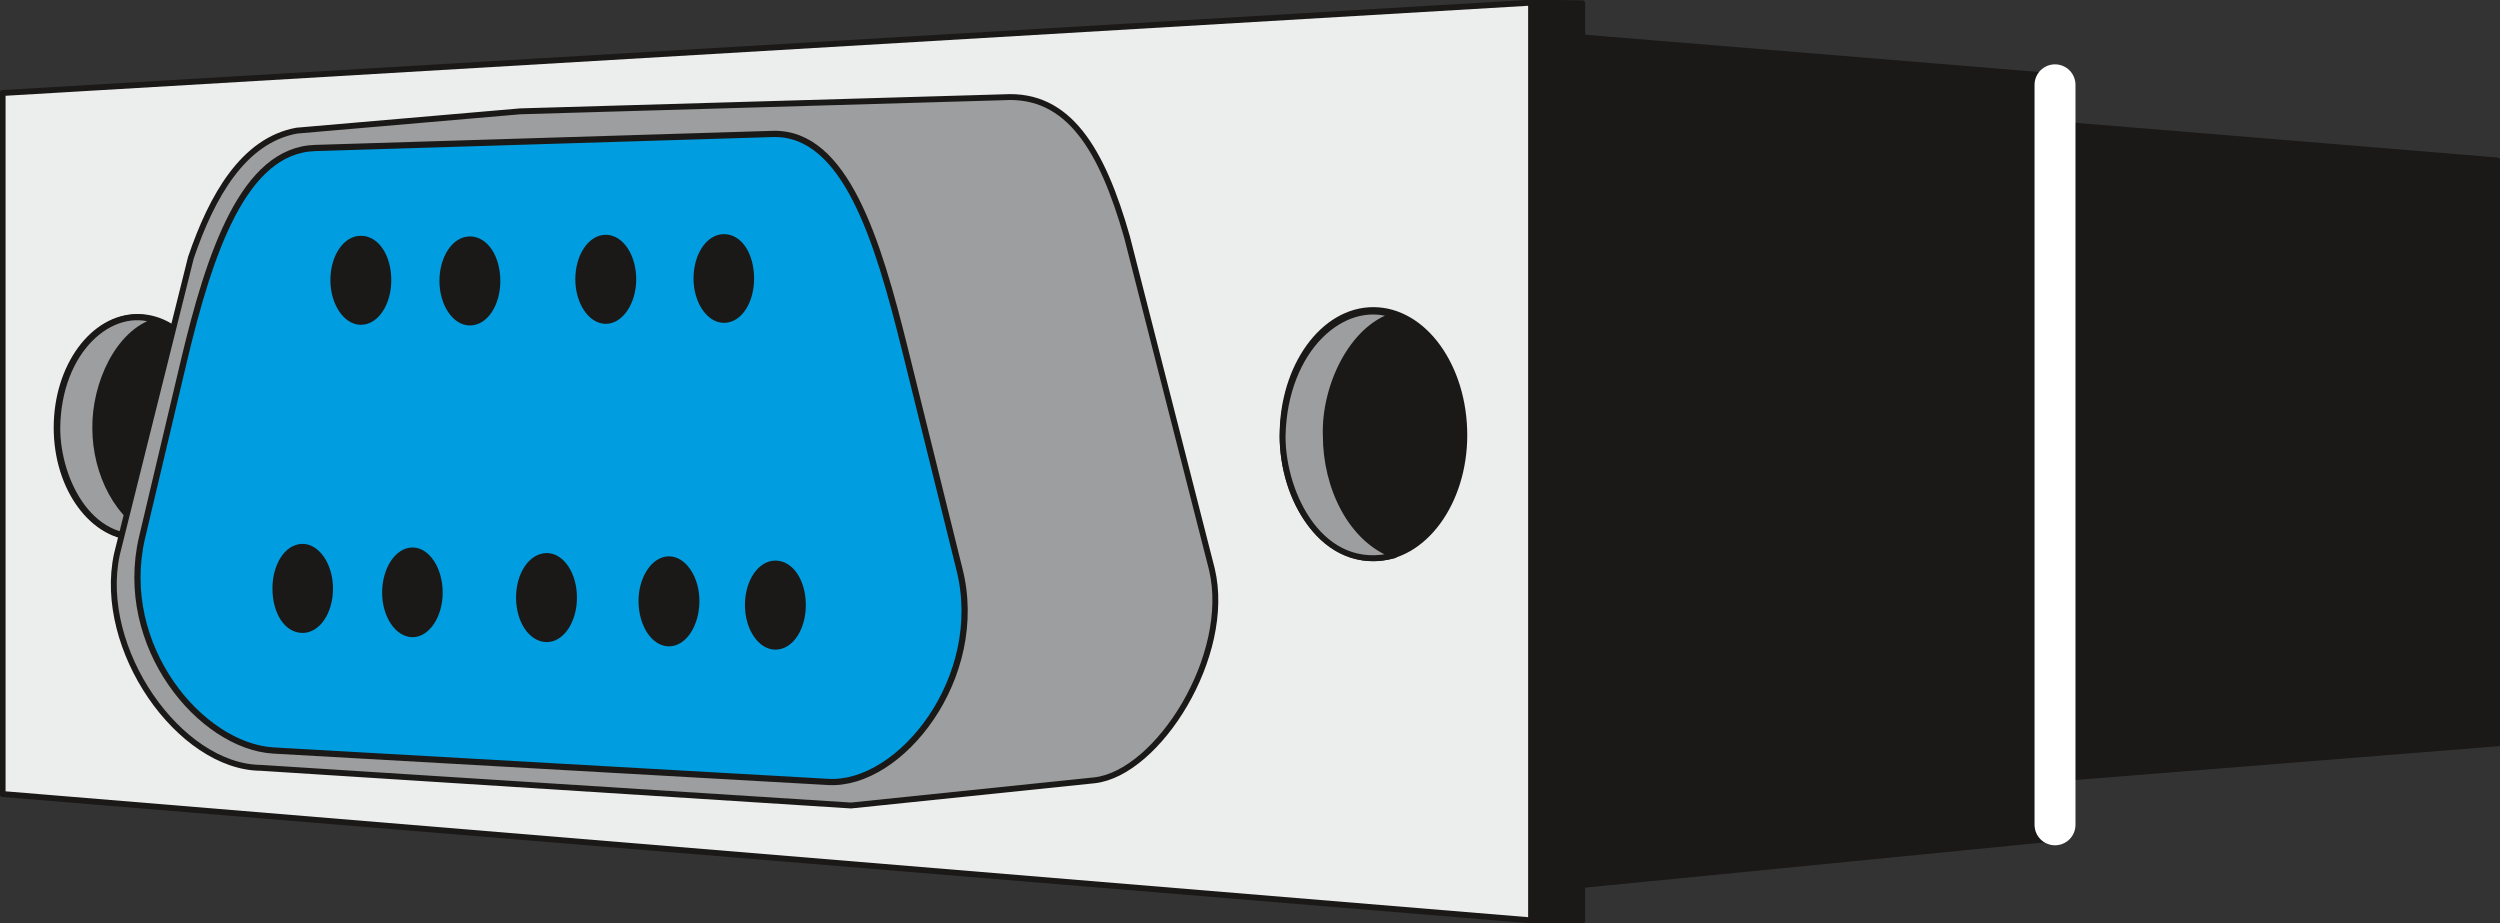 <svg xmlns="http://www.w3.org/2000/svg" xml:space="preserve" width="76.35mm" height="28.19mm" fill-rule="evenodd" stroke-linejoin="round" stroke-width="28.222" preserveAspectRatio="xMidYMid" version="1.2" viewBox="0 0 7635 2819"><rect x="0" y="0" width="7635" height="2819" fill="#333333" stroke="none"/><defs class="ClipPathGroup"><clipPath id="a" clipPathUnits="userSpaceOnUse"><path d="M0 0h7635v2819H0z"/></clipPath></defs><g class="SlideGroup"><g class="Slide" clip-path="url(#a)"><g class="Page"><g class="com.sun.star.drawing.PolyPolygonShape"><path fill="none" d="M-1-1h4689v2822H-1z" class="BoundingBox"/><path fill="#ECEDED" d="M8 284 4678 8v2803L8 2425V284Z"/><path fill="none" stroke="#1B1918" stroke-linecap="round" stroke-width="18" d="M8 284 4678 8v2803L8 2425V284Z"/></g><g class="com.sun.star.drawing.PolyPolygonShape"><path fill="none" d="M4667-1h175v2824h-175z" class="BoundingBox"/><path fill="#1B1918" d="m4676 2810 156 3V10l-156-2v2802Z"/><path fill="none" stroke="#1B1918" stroke-linecap="round" stroke-width="18" d="m4676 2810 156 3V10l-156-2v2802Z"/></g><g class="com.sun.star.drawing.ClosedBezierShape"><path fill="none" d="M3908 938h574v777h-574z" class="BoundingBox"/><path fill="#1B1918" d="M4194 947c154 0 278 172 278 382 0 206-124 376-278 376-153 0-277-170-277-376 0-210 124-382 277-382Z"/><path fill="none" stroke="#1B1918" stroke-linecap="round" stroke-width="18" d="M4194 947c154 0 278 172 278 382 0 206-124 376-278 376-153 0-277-170-277-376 0-210 124-382 277-382Z"/></g><g class="com.sun.star.drawing.ClosedBezierShape"><path fill="none" d="M3908 942h360v773h-360z" class="BoundingBox"/><path fill="#9C9E9F" d="M4258 1696c-222 58-341-185-341-363 5-268 186-427 341-370-130 39-214 219-209 367 0 158 77 318 209 366Z"/><path fill="none" stroke="#1B1918" stroke-linecap="round" stroke-width="18" d="M4258 1696c-222 58-341-185-341-363 5-268 186-427 341-370-130 39-214 219-209 367 0 158 77 318 209 366Z"/></g><g class="com.sun.star.drawing.ClosedBezierShape"><path fill="none" d="M164 959h513v693H164z" class="BoundingBox"/><path fill="#1B1918" d="M420 968c138 0 247 152 247 338s-109 336-247 336c-136 0-247-150-247-336s111-338 247-338Z"/><path fill="none" stroke="#1B1918" stroke-linecap="round" stroke-width="18" d="M420 968c138 0 247 152 247 338s-109 336-247 336c-136 0-247-150-247-336s111-338 247-338Z"/></g><g class="com.sun.star.drawing.ClosedBezierShape"><path fill="none" d="M166 960h322v690H166z" class="BoundingBox"/><path fill="#9C9E9F" d="M478 1632c-199 51-303-166-303-324 2-239 166-381 303-328-117 33-189 194-187 328 0 137 70 281 187 324Z"/><path fill="none" stroke="#1B1918" stroke-linecap="round" stroke-width="18" d="M478 1632c-199 51-303-166-303-324 2-239 166-381 303-328-117 33-189 194-187 328 0 137 70 281 187 324Z"/></g><g class="com.sun.star.drawing.PolyPolygonShape"><path fill="none" d="M4820 105h1491v2608H4820z" class="BoundingBox"/><path fill="#1B1918" d="m4829 114 1472 121v2323l-1472 145V114Z"/><path fill="none" stroke="#1B1918" stroke-linecap="round" stroke-width="18" d="m4829 114 1472 121v2323l-1472 145V114Z"/></g><g class="com.sun.star.drawing.PolyPolygonShape"><path fill="none" d="M6293 372h1346v2014H6293z" class="BoundingBox"/><path fill="#1B1918" d="m6302 381 1325 109 2 1780-1327 106V381Z"/><path fill="none" stroke="#1B1918" stroke-linecap="round" stroke-width="18" d="m6302 381 1325 109 2 1780-1327 106V381Z"/></g><g fill="none" class="com.sun.star.drawing.LineShape"><path d="M6213 196h127v2387h-127z" class="BoundingBox"/><path stroke="#FFF" stroke-linecap="round" stroke-width="125" d="M6276 259v2260"/></g><g class="com.sun.star.drawing.ClosedBezierShape"><path fill="none" d="M339 287h3384v2183H339z" class="BoundingBox"/><path fill="#9C9E9F" d="m3343 2383-744 77-1802-115c-249-2-502-363-440-652l226-906c64-188 160-358 323-388l683-59 1477-43c198-12 300 160 376 427l259 1014c63 264-165 623-358 645Z"/><path fill="none" stroke="#1B1918" stroke-linecap="round" stroke-width="18" d="m3343 2383-744 77-1802-115c-249-2-502-363-440-652l226-906c64-188 160-358 323-388l683-59 1477-43c198-12 300 160 376 427l259 1014c63 264-165 623-358 645Z"/></g><g class="com.sun.star.drawing.ClosedBezierShape"><path fill="none" d="M410 399h2547v2000H410z" class="BoundingBox"/><path fill="#009EE0" d="m962 452 1399-43c221-5 320 325 402 655l167 674c84 330-180 663-401 650l-1694-96c-221-13-479-318-401-651l127-536c79-333 183-646 401-653Z"/><path fill="none" stroke="#1B1918" stroke-linecap="round" stroke-width="19" d="m962 452 1399-43c221-5 320 325 402 655l167 674c84 330-180 663-401 650l-1694-96c-221-13-479-318-401-651l127-536c79-333 183-646 401-653Z"/></g><g class="com.sun.star.drawing.ClosedBezierShape"><path fill="none" d="M832 715h1630v1270H832z" class="BoundingBox"/><path fill="#1B1918" d="M924 1670c46 0 84 59 84 127 0 72-38 127-84 127-48 0-83-55-83-127 0-68 35-127 83-127Zm0 0Zm178-941c48 0 84 55 84 127 0 68-36 127-84 127-46 0-84-59-84-127 0-72 38-127 84-127Zm0 0Zm333 2c48 0 84 56 84 127 0 69-36 127-84 127-46 0-84-58-84-127 0-71 38-127 84-127Zm0 0Zm415-5c46 0 84 56 84 127 0 69-38 127-84 127s-84-58-84-127c0-71 38-127 84-127Zm0 0Zm361-2c48 0 83 55 83 127 0 68-35 126-83 126-46 0-84-58-84-126 0-72 38-127 84-127Zm0 0Zm-951 957c45 0 83 58 83 129 0 69-38 127-83 127-46 0-84-58-84-127 0-71 38-129 84-129Zm0 0Zm410 17c45 0 83 56 83 127s-38 127-83 127c-47 0-85-56-85-127s38-127 85-127Zm0 0Zm373 10c46 0 84 59 84 127 0 72-38 130-84 130s-84-58-84-130c0-68 38-127 84-127Zm0 0Zm325 13c48 0 84 56 84 127 0 69-36 127-84 127-46 0-84-58-84-127 0-71 38-127 84-127Z"/><path fill="none" stroke="#1B1918" stroke-linecap="round" stroke-width="18" d="M924 1670c46 0 84 59 84 127 0 72-38 127-84 127-48 0-83-55-83-127 0-68 35-127 83-127Zm178-941c48 0 84 55 84 127 0 68-36 127-84 127-46 0-84-59-84-127 0-72 38-127 84-127Zm333 2c48 0 84 56 84 127 0 69-36 127-84 127-46 0-84-58-84-127 0-71 38-127 84-127Zm415-5c46 0 84 56 84 127 0 69-38 127-84 127s-84-58-84-127c0-71 38-127 84-127Zm361-2c48 0 83 55 83 127 0 68-35 126-83 126-46 0-84-58-84-126 0-72 38-127 84-127Zm-951 957c45 0 83 58 83 129 0 69-38 127-83 127-46 0-84-58-84-127 0-71 38-129 84-129Zm410 17c45 0 83 56 83 127s-38 127-83 127c-47 0-85-56-85-127s38-127 85-127Zm373 10c46 0 84 59 84 127 0 72-38 130-84 130s-84-58-84-130c0-68 38-127 84-127Zm325 13c48 0 84 56 84 127 0 69-36 127-84 127-46 0-84-58-84-127 0-71 38-127 84-127Z"/></g></g></g></g></svg>
